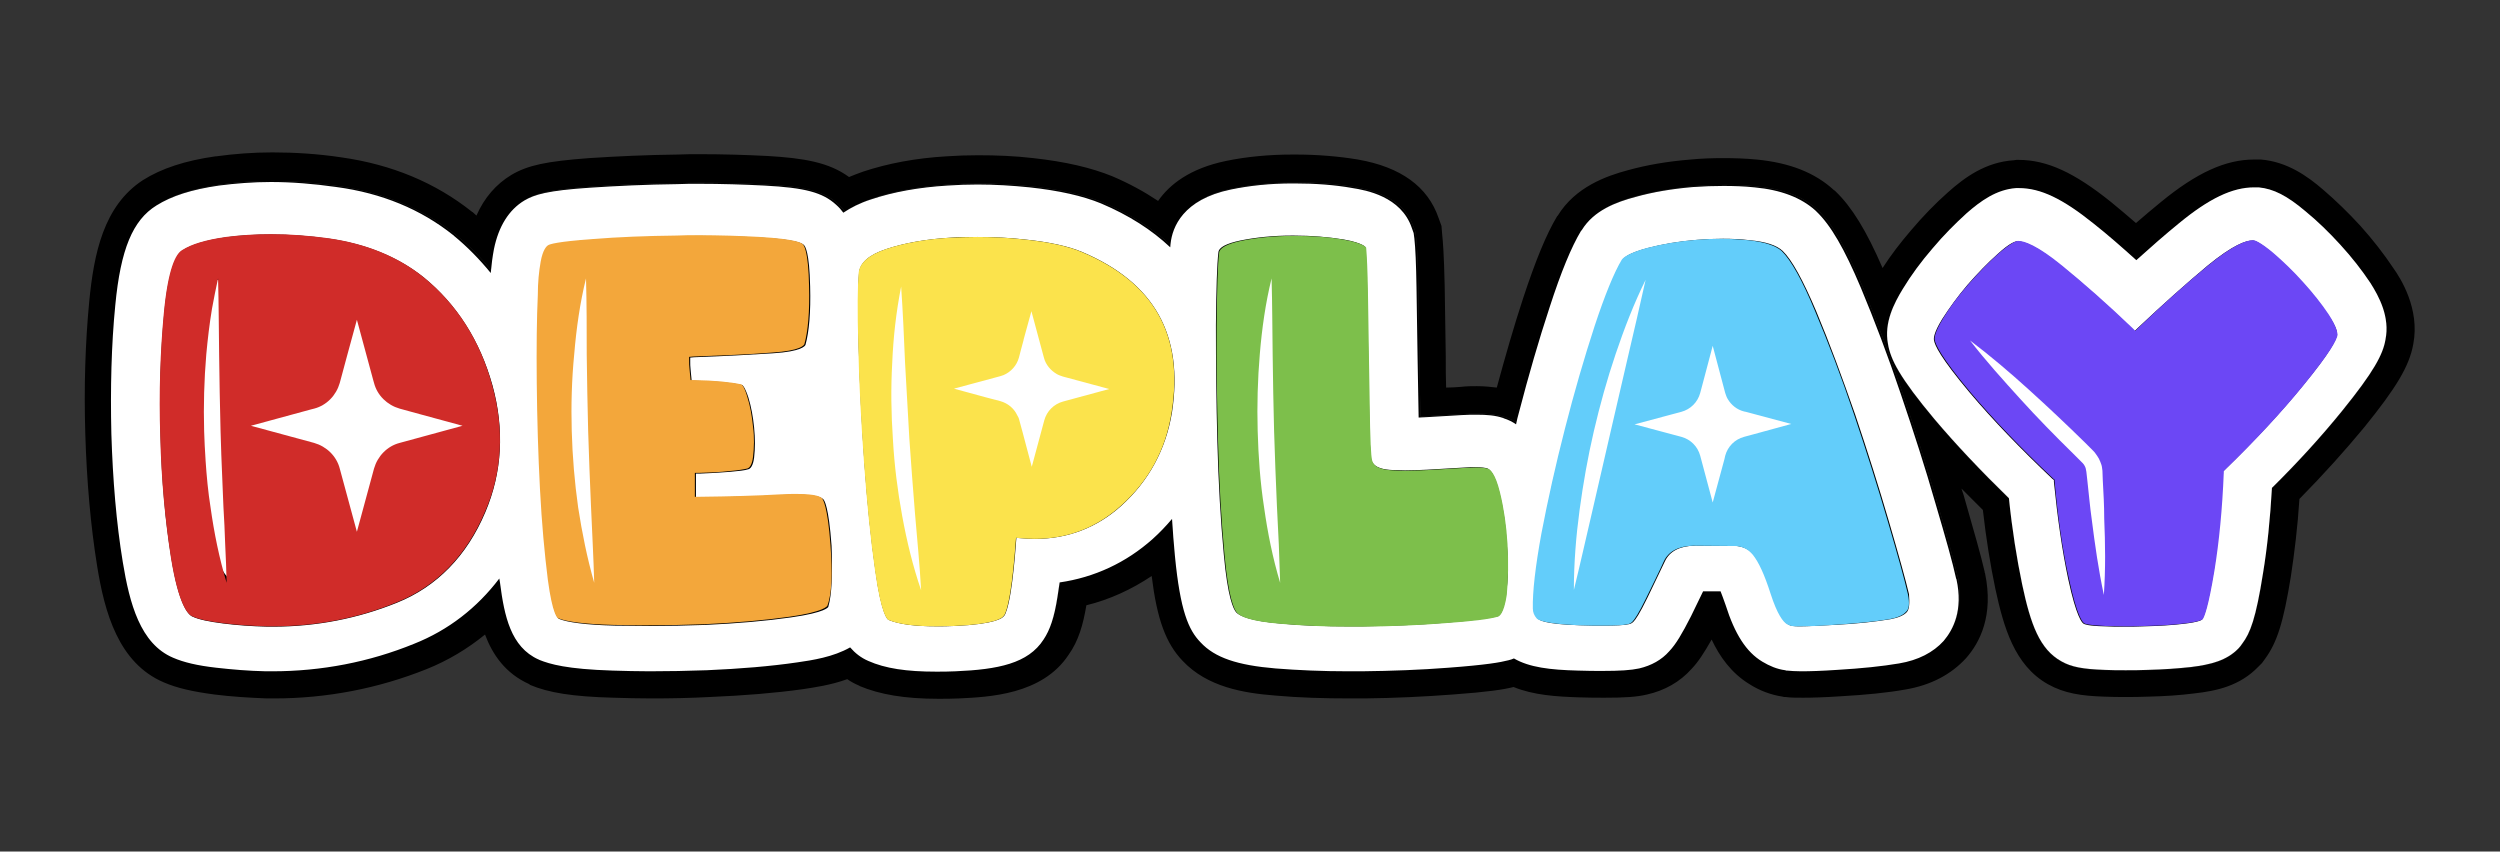 <?xml version="1.0" encoding="utf-8"?>
<!-- Generator: Adobe Illustrator 28.2.0, SVG Export Plug-In . SVG Version: 6.00 Build 0)  -->
<svg version="1.1" id="Layer_1" xmlns="http://www.w3.org/2000/svg" xmlns:xlink="http://www.w3.org/1999/xlink" x="0px" y="0px"
	 viewBox="0 0 700.5 238.6" style="enable-background:new 0 0 700.5 238.6;" xml:space="preserve">
<rect x="0" y="0" width="700.5" height="238.6" fill="#333333" stroke="none"/>
<style type="text/css">
	.st0{fill:#FFFFFF;}
	.st1{fill:#F3A73B;}
	.st2{fill:#7DBF4B;}
	.st3{fill:#FBE34C;}
	.st4{fill:#D02C29;}
	.st5{fill:#63CDFA;}
	.st6{fill:#6C47F5;}
</style>
<g>
	<path d="M670.6,75.1c-2.6-3.9-5.7-7.9-9.2-11.8c-3.4-3.7-6.9-7.1-10.4-10.1c-4.5-3.9-10.2-7.9-17.5-8.5l-0.5,0l-0.6,0h-0.2l-0.3,0
		h-0.3c-8,0-16.1,3.7-26.1,11.9c-2.3,1.9-4.6,3.8-7,5.9c-2.4-2.1-4.7-4-7-5.9c-10.2-8.2-17.9-11.8-25.9-11.8H565l-0.7,0.1
		c-7.9,0.5-13.8,4.8-18.5,9c-3.5,3.1-7,6.7-10.3,10.6c-3,3.5-5.7,7-8,10.6c-4.5-10.4-8.6-17.1-13.2-21.5l-0.2-0.2l-0.2-0.1
		c-5.3-4.9-12.4-7.7-21.7-8.6c-3.1-0.3-6.3-0.4-9.4-0.4c-3,0-6,0.1-9.1,0.4c-6.3,0.5-12.2,1.5-17.6,3c-6,1.6-14.7,4.7-19.6,12.7
		l-0.1,0.1l-0.1,0.1c-3,5-6,12.3-9.5,22.9c-2.6,7.9-5,16.3-7.4,25.1c-1.7-0.2-3.5-0.4-5.6-0.4c-1.4,0-2.8,0-4.5,0.2
		c-1.3,0.1-2.7,0.2-4.1,0.2c-0.1-2.8-0.1-5.8-0.1-8.9c-0.1-6.7-0.2-13.2-0.3-19.5c-0.2-9.1-0.5-12.6-0.7-14.5l-0.2-2.4l-0.8-2.2
		c-3-8.8-10.6-14.3-22.6-16.4c-5.4-0.9-11.4-1.4-17.6-1.4h-0.6c-6.7,0-13,0.6-18.8,1.8c-10.1,2.1-15.8,6.6-19,11.2
		c-3.9-2.6-8.1-4.9-12.8-6.9c-5.9-2.4-13.1-4.1-22.2-5.1c-5.1-0.6-10.3-0.8-15.4-0.8c-3,0-6,0.1-8.9,0.3c-8.6,0.5-16.5,2-23.4,4.3
		c-1.4,0.5-2.7,1-3.9,1.5c-5.6-4.1-12.6-5.3-22.9-5.9c-5.9-0.3-12.3-0.5-19-0.5c-2,0-4,0-6,0.1c-8.8,0.1-17.2,0.5-24.9,1
		c-12.1,0.9-17.2,2-21.8,4.7c-4.3,2.6-7.6,6.4-9.8,11.4c-0.4-0.3-0.7-0.7-1.1-1l-0.1,0l-0.1-0.1c-10.2-8.1-22.4-13.2-36.5-15.2
		c-6.6-1-13.2-1.4-19.4-1.4c-5.4,0-10.6,0.4-15.7,1.1h-0.1l-0.1,0c-8.5,1.2-15.2,3.4-20.4,6.7C29,57.7,26.3,71.1,25,84.5
		c-1.1,11.5-1.5,23.9-1.1,37.1c0.4,13.2,1.5,25.7,3.3,36.9c2.1,13.1,6,27.3,18.7,32.7c3.7,1.6,8.1,2.6,14.2,3.4
		c4.7,0.6,9.6,0.9,14.7,1.1l0.2,0h1.8c14.8,0,29.2-2.8,42.7-8.2c6-2.4,11.5-5.7,16.4-9.7c2.1,5.6,5.7,10.9,12.4,13.9l0.1,0.1
		l0.1,0.1c5.2,2.2,11.9,3.3,23.4,3.6c3.4,0.1,7,0.2,10.6,0.2c5.3,0,10.8-0.1,16.4-0.4c9.5-0.4,18.3-1.1,26.1-2.2
		c3.2-0.5,7.7-1.1,12.4-2.8c1,0.7,2.1,1.3,3.3,1.8l0.1,0l0,0.1c5.7,2.4,12.7,3.6,22.1,3.6c1.8,0,3.8,0,5.8-0.1
		c8.3-0.4,23.3-1,30.7-12.2c2.8-3.9,4.1-8.5,5-13.9c6.5-1.6,12.6-4.4,18.3-8.2c1.5,12.2,4,18.9,8.7,23.8c6.9,7.3,17,9,26,9.7
		c6.6,0.6,13.7,0.8,21.1,0.8c1.2,0,2.5,0,3.8,0c8.6-0.1,16.9-0.5,24.8-1.1c9.7-0.7,14.3-1.4,17-2.1c5.6,2.3,12.1,2.7,18.4,2.9
		c2.7,0.1,5,0.1,7.1,0.1c5.6,0,9-0.2,11.9-0.9c4.9-1.1,9.2-3.5,12.5-7.2c1.9-2,3.5-4.5,5.6-8.2c2.2,4.7,5.5,9.4,10.6,12.5
		c2.8,1.8,6,3,9.3,3.5l0.4,0.1l0.4,0c1.4,0.2,2.9,0.2,4.9,0.2c2.5,0,6-0.1,10.5-0.4c7.1-0.4,13.2-1,18.2-1.9
		c7.1-1.2,12.8-4.2,17-8.8c3.8-4.3,7.8-11.9,5.3-23.8l-0.1-0.2l0-0.2c-1-4.4-3-11.4-5.9-21.5c-0.2-0.6-0.4-1.2-0.6-1.8c2,2,4,4,6,6
		c0.9,8,2.1,15.4,3.5,22.1c2.3,10.6,5.3,21.4,14.7,26.7c4.6,2.6,9.5,3.3,15.8,3.5c2,0.1,4,0.1,6,0.1c2,0,4.1,0,6.3-0.1
		c4.6-0.1,9-0.4,12.9-0.9c6.3-0.7,12.8-2.1,18-7.5l1-1l0.8-1.1c3.4-4.6,5.2-10.2,7.3-23.2c1-6.6,1.9-13.9,2.4-21.7
		c6.8-6.9,12.8-13.6,18.1-20c9-11.1,12.7-17.2,13.8-23.4C678.1,86.5,672.6,77.9,670.6,75.1z M544.7,179.3c-2.9,3.3-7.1,5.4-12.5,6.3
		c-4.7,0.8-10.5,1.4-17.3,1.8c-4.4,0.2-7.7,0.4-10.1,0.4c-1.7,0-2.9-0.1-4-0.2h-0.2l-0.3-0.1c-2.3-0.4-4.4-1.2-6.4-2.4
		c-4.5-2.8-7.6-7.7-10.3-15.9c-0.5-1.6-1-2.9-1.4-3.8h-4.9c-1,2.1-2.2,4.4-3.4,7c-2.5,5-4.2,7.8-6.1,9.8c-2.2,2.4-5.1,4-8.4,4.8
		c-2.3,0.5-5.4,0.7-10.3,0.7c-2,0-4.3,0-6.9-0.1c-7.8-0.2-13.6-0.9-17.9-3.4c-0.5,0.2-1,0.4-1.5,0.5c-2.2,0.6-6.2,1.3-16.9,2.1
		c-7.7,0.6-15.8,0.9-24.3,1c-1.2,0-2.5,0-3.7,0c-7.2,0-14.1-0.3-20.4-0.8c-10.7-0.9-17-3.1-21-7.3c-3.3-3.5-5.7-8.8-7.2-24.3
		c-0.3-3.3-0.6-6.8-0.8-10.3c-1.7,1.9-3.4,3.8-5.4,5.6c-7.5,6.7-16.4,10.8-26.1,12.2c-0.2,1.4-0.4,2.7-0.6,4
		c-0.9,5.8-2.1,9.3-3.9,12c-4.3,6.7-12.7,8.4-24.7,8.9c-1.9,0.1-3.7,0.1-5.4,0.1c-8.3,0-14.3-0.9-19-3c-2.1-0.9-3.7-2.2-5.1-3.8
		c-4.7,2.8-10.6,3.6-14.8,4.2c-7.5,1.1-16,1.8-25.3,2.2c-5.5,0.2-10.9,0.3-16.1,0.3c-3.5,0-7-0.1-10.4-0.2
		c-12.8-0.4-17.6-1.7-20.5-3l-0.1-0.1l-0.1,0c-7.9-3.5-9.6-12.2-10.8-21.5c0-0.4-0.1-0.8-0.2-1.2c-6.3,8.2-14.4,14.5-23.9,18.3
		c-12.6,5.1-26,7.7-39.7,7.7H75c-4.8-0.1-9.5-0.5-13.9-1c-5.3-0.7-9.1-1.6-12.1-2.8c-9.2-3.9-12.2-15.2-14.1-26.8
		c-1.8-10.9-2.9-23-3.2-35.9c-0.4-12.8,0-25,1.1-36.1c1.5-15.7,4.8-23.8,11.5-27.9c4.3-2.7,10-4.5,17.5-5.6c4.7-0.7,9.6-1,14.6-1
		c5.9,0,12,0.5,18.3,1.4c12.7,1.8,23.8,6.4,32.8,13.5l0.1,0l0,0.1c3.9,3.1,7.3,6.6,10.4,10.5c0.2-2.3,0.5-4.6,0.9-6.7
		c1.3-6.5,4.2-11,8.5-13.6c2.9-1.7,6.5-2.8,18.3-3.6c7.6-0.6,15.8-0.9,24.5-1c2,0,4-0.1,5.9-0.1c6.6,0,12.8,0.2,18.6,0.5
		c11.3,0.6,16.4,2,20.1,5.4c0.7,0.7,1.4,1.4,2,2.2c2.1-1.4,4.6-2.6,7.7-3.7c6.2-2.1,13.5-3.4,21.4-3.9c2.8-0.2,5.6-0.3,8.5-0.3
		c4.8,0,9.8,0.3,14.6,0.8c8.3,0.9,14.8,2.4,20,4.5c7.7,3.3,14.2,7.4,19.4,12.3c0.1-0.4,0.1-0.8,0.1-1.1c0.5-4.6,3.4-12.4,16.9-15.1
		c5.3-1.1,11.1-1.6,17.2-1.7h0.6c5.8,0,11.3,0.4,16.3,1.3c3.7,0.7,13.6,2.3,16.6,11.2l0.5,1.4l0.2,1.5c0.3,2.7,0.5,7.2,0.6,13.8
		c0.1,6.3,0.2,12.7,0.3,19.5c0.1,6.1,0.2,11.8,0.3,16.9c0.7,0,1.3-0.1,2-0.1c3.5-0.2,6.9-0.4,10.2-0.6c1.5-0.1,2.8-0.1,4-0.1
		c3,0,5.3,0.3,7.4,0.9h0.1l0.1,0.1c1.3,0.4,2.5,1,3.5,1.7c0.3-1.1,0.6-2.2,0.8-3.3c2.7-10.5,5.6-20.4,8.6-29.5
		c3.3-9.9,6.1-16.9,8.8-21.4l0.1-0.1l0.1-0.1c3.4-5.6,9.8-7.9,15-9.3c4.9-1.3,10.4-2.2,16.3-2.8c2.8-0.2,5.7-0.3,8.4-0.3
		c2.9,0,5.9,0.1,8.7,0.4c7.6,0.7,13.2,2.9,17.1,6.5l0.2,0.2c4.1,3.9,7.9,10.5,12.5,21.4c3.8,9.1,7.6,19.2,11.2,29.8
		c3.6,10.6,6.9,20.9,9.7,30.6c2.9,9.8,4.8,16.9,5.8,21.1l0.1,0.1l0,0.1C550.1,171.1,547.3,176.4,544.7,179.3z M668.4,95.3
		c-0.8,4.1-3.2,8.9-12.2,20c-5.6,6.9-12.2,14.1-19.6,21.5c-0.5,8.7-1.4,16.7-2.5,23.9c-2,12.8-3.6,16.8-5.8,19.7l-0.5,0.7l-0.6,0.7
		c-3.4,3.4-7.7,4.5-13.3,5.2c-3.7,0.4-7.8,0.7-12.2,0.8c-2.1,0.1-4.2,0.1-6.1,0.1c-2,0-4,0-5.8-0.1c-6.1-0.2-9.3-0.8-12.2-2.4
		c-6.1-3.4-8.6-10.3-11-21.6c-1.5-7.3-2.8-15.4-3.7-24.1c-7.9-7.6-14.9-15.1-20.9-22.2c-9.7-11.5-12.2-16.6-13-21.1
		c-1.1-6,1.6-11.4,4.2-15.4c2.3-3.7,5.1-7.5,8.3-11.3c3.2-3.7,6.4-7,9.6-9.9c3.9-3.5,8.3-6.7,13.8-7l0.4,0h0.4c6,0,12.3,3,21,10
		c3.8,3.1,7.8,6.5,11.9,10.2c4.1-3.7,8.1-7.2,11.9-10.3c8.5-7,15-10.1,21.1-10.1h0.2l0.2,0h0.2l0.7,0c4.1,0.3,7.9,2.2,13.1,6.7
		c3.2,2.7,6.5,5.9,9.7,9.3c3.3,3.6,6.1,7.2,8.5,10.8C666.6,83.1,669.7,88.8,668.4,95.3z"/>
	<path d="M668.4,95.3c-0.8,4.1-3.2,8.9-12.2,20c-5.6,6.9-12.2,14.1-19.6,21.5c-0.5,8.7-1.4,16.7-2.5,23.9c-2,12.8-3.6,16.8-5.8,19.7
		l-0.5,0.7l-0.6,0.7c-3.4,3.4-7.7,4.5-13.3,5.2c-3.7,0.4-7.8,0.7-12.2,0.8c-2.1,0.1-4.2,0.1-6.1,0.1c-2,0-4,0-5.8-0.1
		c-6.1-0.2-9.3-0.8-12.2-2.4c-6.1-3.4-8.6-10.3-11-21.6c-1.5-7.3-2.8-15.4-3.7-24.1c-7.9-7.6-14.9-15.1-20.9-22.2
		c-9.7-11.5-12.2-16.6-13-21.1c-1.1-6,1.6-11.4,4.2-15.4c2.3-3.7,5.1-7.5,8.3-11.3c3.2-3.7,6.4-7,9.6-9.9c3.9-3.5,8.3-6.7,13.8-7
		l0.4,0h0.4c6,0,12.3,3,21,10c3.8,3.1,7.8,6.5,11.9,10.2c4.1-3.7,8.1-7.2,11.9-10.3c8.5-7,15-10.1,21.1-10.1h0.2l0.2,0h0.2l0.7,0
		c4.1,0.3,7.9,2.2,13.1,6.7c3.2,2.7,6.5,5.9,9.7,9.3c3.3,3.6,6.1,7.2,8.5,10.8C666.6,83.1,669.7,88.8,668.4,95.3z"/>
	<path d="M544.7,179.3c-2.9,3.3-7.1,5.4-12.5,6.3c-4.7,0.8-10.5,1.4-17.3,1.8c-4.4,0.2-7.7,0.4-10.1,0.4c-1.7,0-2.9-0.1-4-0.2h-0.2
		l-0.3-0.1c-2.3-0.4-4.4-1.2-6.4-2.4c-4.5-2.8-7.6-7.7-10.3-15.9c-0.5-1.6-1-2.9-1.4-3.8h-4.9c-1,2.1-2.2,4.4-3.4,7
		c-2.5,5-4.2,7.8-6.1,9.8c-2.2,2.4-5.1,4-8.4,4.8c-2.3,0.5-5.4,0.7-10.3,0.7c-2,0-4.3,0-6.9-0.1c-7.8-0.2-13.6-0.9-17.9-3.4
		c-0.5,0.2-1,0.4-1.5,0.5c-2.2,0.6-6.2,1.3-16.9,2.1c-7.7,0.6-15.8,0.9-24.3,1c-1.2,0-2.5,0-3.7,0c-7.2,0-14.1-0.3-20.4-0.8
		c-10.7-0.9-17-3.1-21-7.3c-3.3-3.5-5.7-8.8-7.2-24.3c-0.3-3.3-0.6-6.8-0.8-10.3c-1.7,1.9-3.4,3.8-5.4,5.6
		c-7.5,6.7-16.4,10.8-26.1,12.2c-0.2,1.4-0.4,2.7-0.6,4c-0.9,5.8-2.1,9.3-3.9,12c-4.3,6.7-12.7,8.4-24.7,8.9
		c-1.9,0.1-3.7,0.1-5.4,0.1c-8.3,0-14.3-0.9-19-3c-2.1-0.9-3.7-2.2-5.1-3.8c-4.7,2.8-10.6,3.6-14.8,4.2c-7.5,1.1-16,1.8-25.3,2.2
		c-5.5,0.2-10.9,0.3-16.1,0.3c-3.5,0-7-0.1-10.4-0.2c-12.8-0.4-17.6-1.7-20.5-3l-0.1-0.1l-0.1,0c-7.9-3.5-9.6-12.2-10.8-21.5
		c0-0.4-0.1-0.8-0.2-1.2c-6.3,8.2-14.4,14.5-23.9,18.3c-12.6,5.1-26,7.7-39.7,7.7H75c-4.8-0.1-9.5-0.5-13.9-1
		c-5.3-0.7-9.1-1.6-12.1-2.8c-9.2-3.9-12.2-15.2-14.1-26.8c-1.8-10.9-2.9-23-3.2-35.9c-0.4-12.8,0-25,1.1-36.1
		c1.5-15.7,4.8-23.8,11.5-27.9c4.3-2.7,10-4.5,17.5-5.6c4.7-0.7,9.6-1,14.6-1c5.9,0,12,0.5,18.3,1.4c12.7,1.8,23.8,6.4,32.8,13.5
		l0.1,0l0,0.1c3.9,3.1,7.3,6.6,10.4,10.5c0.2-2.3,0.5-4.6,0.9-6.7c1.3-6.5,4.2-11,8.5-13.6c2.9-1.7,6.5-2.8,18.3-3.6
		c7.6-0.6,15.8-0.9,24.5-1c2,0,4-0.1,5.9-0.1c6.6,0,12.8,0.2,18.6,0.5c11.3,0.6,16.4,2,20.1,5.4c0.7,0.7,1.4,1.4,2,2.2
		c2.1-1.4,4.6-2.6,7.7-3.7c6.2-2.1,13.5-3.4,21.4-3.9c2.8-0.2,5.6-0.3,8.5-0.3c4.8,0,9.8,0.3,14.6,0.8c8.3,0.9,14.8,2.4,20,4.5
		c7.7,3.3,14.2,7.4,19.4,12.3c0.1-0.4,0.1-0.8,0.1-1.1c0.5-4.6,3.4-12.4,16.9-15.1c5.3-1.1,11.1-1.6,17.2-1.7h0.6
		c5.8,0,11.3,0.4,16.3,1.3c3.7,0.7,13.6,2.3,16.6,11.2l0.5,1.4l0.2,1.5c0.3,2.7,0.5,7.2,0.6,13.8c0.1,6.3,0.2,12.7,0.3,19.5
		c0.1,6.1,0.2,11.8,0.3,16.9c0.7,0,1.3-0.1,2-0.1c3.5-0.2,6.9-0.4,10.2-0.6c1.5-0.1,2.8-0.1,4-0.1c3,0,5.3,0.3,7.4,0.9h0.1l0.1,0.1
		c1.3,0.4,2.5,1,3.5,1.7c0.3-1.1,0.6-2.2,0.8-3.3c2.7-10.5,5.6-20.4,8.6-29.5c3.3-9.9,6.1-16.9,8.8-21.4l0.1-0.1l0.1-0.1
		c3.4-5.6,9.8-7.9,15-9.3c4.9-1.3,10.4-2.2,16.3-2.8c2.8-0.2,5.7-0.3,8.4-0.3c2.9,0,5.9,0.1,8.7,0.4c7.6,0.7,13.2,2.9,17.1,6.5
		l0.2,0.2c4.1,3.9,7.9,10.5,12.5,21.4c3.8,9.1,7.6,19.2,11.2,29.8c3.6,10.6,6.9,20.9,9.7,30.6c2.9,9.8,4.8,16.9,5.8,21.1l0.1,0.1
		l0,0.1C550.1,171.1,547.3,176.4,544.7,179.3z"/>
	<g>
		<path class="st0" d="M55.4,82.2c-1,26.4,3.3,52.5,7.6,78.5c2.3-1.3,4.5-2.6,6.8-4c-3-3.5-3.9-8.6-5-13c-1.2-4.8-2.3-9.7-3.1-14.6
			c-1.7-10.1-2.5-20.3-2.5-30.5c0-5.2-8.1-5.2-8.1,0c0,11.4,1.1,22.7,3.1,33.9c1,5.5,2.2,11,3.7,16.4c1.3,4.9,2.9,9.5,6.3,13.4
			c2.9,3.4,7.4-0.4,6.8-4c-4.2-25.3-8.2-50.7-7.3-76.3C63.7,76.9,55.6,77,55.4,82.2L55.4,82.2z"/>
	</g>
	<g>
		<path class="st0" d="M83.5,99.4c0.9,6.4,4.8,11.5,9.7,15.5c2.2,1.8,4.6,3.4,7,4.9c3,1.9,7.5,7.3,5.2,0.7c0-2.4,0-4.8,0-7.2
			c5.1-3.3,6.1-4.6,3.1-3.7c-0.8,0.2-1.6,0.4-2.5,0.5c-2.2,0.6-4.5,1.3-6.5,2.4c-3.9,2.1-7.5,5.1-9.9,8.9
			c-5.1,7.9-5.1,17.8-0.2,25.8c8.1,13.4,28,4.5,24.8-10.4c-4.4-20.2-20.2-46.3-43.5-31.6c-14.7,9.3-1.1,32.7,13.7,23.4
			c1.6-1.2,3.3-2.1,5.1-2.7c-2.3,0.6-4.6,1.2-6.8,1.8c-2.8-2.2-3.1-2.1-1.1,0.2c1.1,1.7,2.1,3.4,3,5.2c1.7,3.5,2.6,7.1,3.5,10.9
			c8.3-3.5,16.5-7,24.8-10.4c2.2,3.7-4.4,2.2,1.7,2.5c2.3,0.1,6.2-1.8,8-2.8c5.2-3.1,8.8-8.5,9.3-14.5c0.6-7.5-3.1-12.6-8.9-16.7
			c-3.4-2.4-12.6-5.7-13.2-9.8c-1-7.2-10.3-11.2-16.7-9.5C85.1,85,82.5,92.1,83.5,99.4L83.5,99.4z"/>
	</g>
	<g>
		<path class="st0" d="M158.7,84.5c-2.7,23-3.4,45.9-2.2,69c0.9,17.3,28,17.5,27.1,0c-1.2-23.1-0.5-46,2.2-69
			C187.8,67.2,160.7,67.3,158.7,84.5L158.7,84.5z"/>
	</g>
	<g>
		<path class="st0" d="M246.9,86.1c0,24.4-5.1,54.3,6.2,76.7c7.8,15.6,31.2,1.9,23.4-13.7c-4.3-8.6-2.5-20.4-2.5-29.6
			c0-11.2,0-22.3,0-33.5C274,68.6,246.9,68.6,246.9,86.1L246.9,86.1z"/>
	</g>
	<g>
		<path class="st0" d="M279.3,124.5c5.2-1.6,9.2-4.5,12.1-9.2c1.2-1.9,1.9-4,2.8-6c2.1-4.8,0,1-2.4,1.4c-2.4,0-4.8,0-7.2,0
			c-0.6-0.1-1.1-2.8-0.9-0.6c0.1,0.9,1.4,3,1.9,3.7c1.9,3.2,4.6,6.2,8,7.7c0-7.8,0-15.6,0-23.4c-6.6,4.8-13,9.9-18.9,15.5
			c7.7,3.2,15.4,6.4,23.1,9.6c1-10,3.7-19.8,2.4-29.9c-1-7.3-5.5-13.5-13.5-13.5c-6.6,0-14.5,6.2-13.5,13.5
			c1.3,10.1-1.5,19.9-2.4,29.9c-1.2,12.3,15.3,17,23.1,9.6c4.3-4,8.7-7.9,13.5-11.3c7.3-5.3,10.2-18.7,0-23.4c1.8,2.5,2.2,2.7,1,0.6
			c-0.5-1.1-1-2.1-1.6-3.1c-1.2-1.9-2.6-3.9-4.2-5.5c-4.4-4.1-10-6.3-16-5.8c-5.8,0.4-10.7,3.6-14,8.4c-1.3,1.8-2.1,3.7-3,5.8
			c-2,4.9-1.5,1.2,2.6,0C255.5,103.4,262.6,129.6,279.3,124.5L279.3,124.5z"/>
	</g>
	<g>
		<path class="st0" d="M343,84.1c0.5,24.6,3.2,48.9,7.9,73c3.4,17.1,29.5,9.9,26.1-7.2c-4.3-21.8-6.5-43.6-6.9-65.8
			C369.8,66.7,342.7,66.7,343,84.1L343,84.1z"/>
	</g>
	<g>
		<path class="st0" d="M456.8,82.2c-1.3,5.7-2.9,11.1-5.3,16.4c8.4,2.3,16.8,4.6,25.2,6.8c-0.6-2.4-0.3-4.7,0.9-6.9
			c-8.7-2.4-17.4-4.8-26.1-7.2c-6,20.3-11.4,40.7-16.2,61.3c-3.9,17,22.2,24.2,26.1,7.2c4.8-20.6,10.2-41,16.2-61.3
			c5-16.9-20.5-23.5-26.1-7.2c-1.6,4.6-2.2,9.2-1.9,14.1c0.8,12.1,19.2,20.1,25.2,6.8c3.4-7.5,6.2-14.9,8-22.9
			C486.9,72.5,460.8,65.2,456.8,82.2L456.8,82.2z"/>
	</g>
	<g>
		<path class="st0" d="M472.4,119.8c-1.6-0.4,1.6,1.3,1.9,1.5c1.3,0.9,2.6,1.9,3.8,2.8c1.3,0.9,2.6,1.9,3.8,2.8
			c0.5,0.3,3.6,3.2,1.8,1.4c-1.3-3.2-2.6-6.4-4-9.6c0,0.3,0,0.6,0,1c0.6-2.3,1.2-4.6,1.8-6.8c2.6-2.6,2.9-3.1,0.9-1.5
			c-1.3,1-2.6,2-3.9,3.1c-0.4,0.4-4.8,4.5-2.2,2.6c3.5-0.5,7-0.9,10.4-1.4c-0.2,0-0.3-0.1-0.5-0.1c2,1.2,4,2.3,6,3.5
			c-1.3-1-2.4-2.2-3.4-3.5c0.6,0.9,0.5,0.6-0.5-0.7c-0.5-0.8-1-1.6-1.5-2.5c-3.7-6.3-12.2-8.6-18.5-4.9c-6.3,3.7-8.6,12.2-4.9,18.5
			c3.5,5.9,8.8,13.8,15.9,15.7c6.3,1.7,10.8-1,15.1-5c1.1-1,2.1-2.2,3.2-3.1c-2.1,1.7,6.2-5.1,3.6-2.7c3.5-3.3,5.5-7.3,5.5-12.2
			c-0.1-6.2-4-9.9-8.7-13.3c-5.7-4.2-11.6-9.7-18.6-11.7c-6.8-1.9-15,2.4-16.7,9.5C461.3,110.4,465.1,117.8,472.4,119.8L472.4,119.8
			z"/>
	</g>
	<g>
		<path class="st0" d="M550.3,103.4c18.5,14.8,31.6,29.7,32.2,54.3c0.4,17.4,27.5,17.5,27.1,0c-0.7-31.8-15.7-53.9-40.1-73.4
			C556,73.5,536.7,92.5,550.3,103.4L550.3,103.4z"/>
	</g>
	<path class="st0" d="M664.2,79.3c-2.4-3.6-5.2-7.2-8.5-10.8c-3.2-3.5-6.4-6.6-9.7-9.3c-5.2-4.4-9-6.3-13.1-6.7l-0.7,0H632l-0.2,0
		h-0.2c-6.1,0-12.6,3.1-21.1,10.1c-3.8,3.1-7.8,6.6-11.9,10.3c-4.1-3.7-8.1-7.2-11.9-10.2c-8.7-7-14.9-10-21-10h-0.4l-0.4,0
		c-5.5,0.4-9.9,3.6-13.8,7c-3.2,2.9-6.5,6.2-9.6,9.9c-3.2,3.7-6,7.5-8.3,11.3c-2.5,4.1-5.3,9.5-4.2,15.4c0.7,4.4,3.3,9.5,13,21.1
		c6,7.1,13,14.5,20.9,22.2c0.9,8.8,2.2,16.9,3.7,24.1c2.4,11.3,4.9,18.2,11,21.6c2.8,1.6,6.1,2.2,12.2,2.4c1.9,0.1,3.8,0.1,5.8,0.1
		c2,0,4,0,6.1-0.1c4.4-0.1,8.5-0.4,12.2-0.8c5.6-0.7,10-1.8,13.3-5.2l0.6-0.7l0.5-0.7c2.2-2.9,3.8-7,5.8-19.7
		c1.2-7.2,2-15.2,2.5-23.9c7.5-7.4,14-14.6,19.6-21.5c9-11.1,11.5-15.9,12.2-20C669.7,88.8,666.6,83.1,664.2,79.3z M654.8,93.9
		c-0.2,1.4-2,5-9.5,14.1c-6.1,7.5-13.5,15.4-22,23.7l-0.4,0.4l0,0.5c-0.5,10.1-1.4,19.3-2.6,27.3c-1.7,10.3-2.8,13-3.3,13.7
		c-0.1,0.1-0.8,0.7-5.2,1.2c-3.3,0.4-7,0.6-10.9,0.7c-2,0.1-3.9,0.1-5.8,0.1c-1.9,0-3.7,0-5.4-0.1c-4.7-0.1-5.6-0.6-5.8-0.7
		c-0.5-0.2-2.1-1.9-4.4-12.6c-1.7-8-3-17.2-4-27.2l0-0.5l-0.4-0.3c-8.9-8.4-16.7-16.5-23.2-24.2c-8.3-9.9-9.8-13.3-10-14.7
		c-0.1-0.5-0.1-2,2.3-5.9c2-3.1,4.3-6.3,7.1-9.6c2.8-3.2,5.6-6.1,8.4-8.6c3.5-3.2,5-3.6,5.6-3.6c1.8,0,5.3,1.2,12.4,7
		c6.1,4.9,12.7,10.8,19.6,17.4l0.8,0.8l0.8-0.8c7-6.6,13.6-12.5,19.7-17.6c7.1-5.8,10.7-7,12.5-7l0.2,0c0.4,0,1.8,0.4,5.4,3.5
		c2.8,2.4,5.6,5.1,8.4,8.2c2.8,3.1,5.2,6.1,7.2,9.1C654.9,91.8,654.9,93.3,654.8,93.9z"/>
	<path class="st0" d="M548.2,162.3L548.2,162.3l-0.1-0.2c-0.9-4.2-2.9-11.3-5.8-21.1c-2.8-9.8-6.1-20-9.7-30.6
		c-3.6-10.7-7.4-20.7-11.2-29.8c-4.6-10.9-8.4-17.5-12.5-21.4l-0.2-0.2c-4-3.6-9.6-5.8-17.1-6.5c-2.8-0.3-5.8-0.4-8.7-0.4
		c-2.7,0-5.6,0.1-8.4,0.3c-5.9,0.5-11.3,1.4-16.3,2.8c-5.2,1.4-11.6,3.7-15,9.3l-0.1,0.1l-0.1,0.1c-2.7,4.5-5.6,11.5-8.8,21.4
		c-3,9.1-5.9,19.1-8.6,29.5c-0.3,1.1-0.6,2.2-0.8,3.3c-1-0.7-2.2-1.3-3.5-1.7l-0.1-0.1h-0.1c-2.1-0.7-4.4-0.9-7.4-0.9
		c-1.2,0-2.5,0-4,0.1c-3.3,0.2-6.6,0.4-10.2,0.6c-0.7,0-1.4,0.1-2,0.1c-0.1-5.1-0.2-10.8-0.3-16.9c-0.1-6.7-0.2-13.2-0.3-19.5
		c-0.1-6.6-0.3-11.1-0.6-13.8l-0.2-1.5l-0.5-1.4c-3-8.9-12.9-10.6-16.6-11.2c-5-0.9-10.5-1.3-16.3-1.3h-0.6
		c-6.1,0-11.9,0.6-17.2,1.7c-13.5,2.8-16.4,10.6-16.9,15.1c0,0.3-0.1,0.7-0.1,1.1c-5.2-4.9-11.6-9-19.4-12.3
		c-5.1-2.1-11.7-3.6-20-4.5c-4.9-0.5-9.8-0.8-14.6-0.8c-2.8,0-5.6,0.1-8.5,0.3c-8,0.5-15.2,1.8-21.4,3.9c-3.1,1-5.6,2.3-7.7,3.7
		c-0.6-0.8-1.2-1.5-2-2.2c-3.8-3.5-8.8-4.8-20.1-5.4c-5.8-0.3-12-0.5-18.6-0.5c-1.9,0-3.9,0-5.9,0.1c-8.7,0.1-16.9,0.5-24.5,1
		c-11.8,0.8-15.4,1.9-18.3,3.6c-4.3,2.6-7.2,7.2-8.5,13.6c-0.4,2.1-0.7,4.4-0.9,6.7c-3.1-3.8-6.5-7.3-10.4-10.5l0-0.1l-0.1,0
		c-9-7.2-20-11.8-32.8-13.5c-6.3-0.9-12.5-1.4-18.3-1.4c-5,0-9.9,0.4-14.6,1c-7.6,1.1-13.2,2.9-17.5,5.6c-6.6,4.1-10,12.2-11.5,27.9
		c-1.1,11.1-1.4,23.3-1.1,36.1c0.4,12.9,1.4,25,3.2,35.9c1.9,11.6,4.9,22.9,14.1,26.8c3,1.3,6.8,2.2,12.1,2.8
		c4.4,0.5,9.1,0.9,13.9,1h1.8c13.8,0,27.2-2.6,39.7-7.7c9.6-3.8,17.7-10.1,23.9-18.3c0.1,0.4,0.1,0.8,0.2,1.2
		c1.2,9.3,3,18,10.8,21.5l0.1,0l0.1,0.1c3,1.2,7.7,2.6,20.5,3c3.4,0.1,6.9,0.2,10.4,0.2c5.2,0,10.6-0.1,16.1-0.3
		c9.3-0.4,17.8-1.1,25.3-2.2c4.2-0.6,10.1-1.5,14.8-4.2c1.4,1.6,3,2.9,5.1,3.8c4.7,2.1,10.7,3,19,3c1.7,0,3.5,0,5.4-0.1
		c12-0.5,20.4-2.2,24.7-8.9c1.8-2.7,3-6.2,3.9-12c0.2-1.2,0.4-2.5,0.6-4c9.7-1.4,18.6-5.5,26.1-12.2c2-1.8,3.7-3.6,5.4-5.6
		c0.2,3.5,0.5,7,0.8,10.3c1.5,15.5,3.8,20.8,7.2,24.3c4,4.3,10.3,6.4,21,7.3c6.3,0.5,13.2,0.8,20.4,0.8c1.2,0,2.4,0,3.7,0
		c8.5-0.1,16.6-0.4,24.3-1c10.7-0.8,14.6-1.5,16.9-2.1c0.5-0.1,1-0.3,1.5-0.5c4.3,2.5,10.1,3.2,17.9,3.4c2.6,0.1,4.9,0.1,6.9,0.1
		c4.9,0,8-0.2,10.3-0.7c3.4-0.8,6.3-2.4,8.4-4.8c1.9-2,3.6-4.9,6.1-9.8c1.2-2.5,2.4-4.9,3.4-7h4.9c0.4,0.9,0.8,2.2,1.4,3.8
		c2.6,8.2,5.8,13.2,10.3,15.9c2,1.2,4.1,2.1,6.4,2.4l0.3,0.1h0.2c1.1,0.1,2.3,0.2,4,0.2c2.4,0,5.7-0.1,10.1-0.4
		c6.8-0.4,12.6-1,17.3-1.8c5.4-0.9,9.6-3.1,12.5-6.3C547.3,176.4,550.1,171,548.2,162.3z M136,143.5c-5.2,12.3-13.6,20.9-24.8,25.4
		c-10.9,4.4-22.6,6.7-34.7,6.7H75c-4.4-0.1-8.6-0.4-12.5-0.9c-3.9-0.5-6.8-1.1-8.5-1.9c-1.3-0.5-3.9-3.4-6-16.4
		c-1.7-10.3-2.7-21.8-3-34c-0.4-12.3,0-23.9,1-34.5c1.2-12.7,3.5-16.6,5.1-17.7c2.6-1.7,6.7-2.9,12.2-3.7c4.1-0.6,8.3-0.8,12.7-0.8
		c5.2,0,10.8,0.4,16.4,1.2c10.3,1.5,19.1,5.1,26.3,10.8c9.3,7.6,15.8,17.8,19.3,30.3C141.4,120.4,140.7,132.4,136,143.5z M232.1,170
		c0,0.1-0.6,1.6-10.5,3c-7,1-15.1,1.7-23.9,2.1c-5.3,0.2-10.5,0.3-15.5,0.3c-3.4,0-6.7-0.1-10-0.1c-8-0.2-13.2-0.9-15.6-1.9
		c-0.1-0.1-1.6-1-2.8-10.8c-0.9-7.2-1.7-15.7-2.2-25.4c-0.5-9.6-0.8-19.7-0.9-29.7c-0.1-10.1,0-18.4,0.3-24.7c0-3.4,0.3-6.5,0.8-9.3
		c0.7-3.3,1.6-4.3,2.1-4.6c0.5-0.3,2.6-1,12.3-1.7c7.3-0.5,15.3-0.9,23.7-1c2,0,3.8-0.1,5.7-0.1c6.3,0,12.3,0.2,17.8,0.5
		c9.6,0.5,11.4,1.6,11.8,2c0.4,0.3,1.6,2,1.8,11.7c0.2,7.2-0.3,12.7-1.3,16.3c-0.1,0.3-1,1.9-9.2,2.4c-6.2,0.4-13.7,0.8-22,1.1
		l-1.1,0.1v1.2c0,0.6,0,1.3,0.1,2.1c0.1,0.8,0.1,1.5,0.2,2.1l0.1,1.1l1.1,0c5.4,0.1,9.8,0.5,13.1,1.2c0,0,0.7,0.4,1.7,3.5
		c0.8,2.6,1.3,5.4,1.6,8.4c0.3,3,0.3,5.9,0,8.4c-0.1,0.9-0.5,3.1-1.7,3.3c-0.9,0.3-2.6,0.5-5,0.7c-2.5,0.2-5.4,0.4-8.4,0.5l-1.2,0
		v6.7l1.2,0c8.5-0.1,16.3-0.3,23.1-0.7c1.5-0.1,3-0.1,4.2-0.1c5.5,0,6.7,0.9,7.1,1.2c0.4,0.3,1.6,2.1,2.4,13.1
		C233.3,160.7,233.1,166.5,232.1,170z M328.4,115.5c-1.7,10.4-6.5,19.3-14.3,26.3c-6.8,6.1-15,9.2-24.1,9.2c-1.3,0-2.7-0.1-4-0.2
		l-1.2-0.1l-0.1,1.2c-0.4,5.5-0.9,10.2-1.5,14c-0.8,4.9-1.5,6.1-1.7,6.5l-0.1,0.1l-0.1,0.1c-0.3,0.5-2.1,2.3-13.9,2.8
		c-1.7,0.1-3.3,0.1-4.9,0.1c-6.2,0-10.7-0.6-13.5-1.8c-0.3-0.1-2-1.4-3.7-13.7c-1.3-9-2.3-19.2-3.1-30.3
		c-0.8-11.2-1.3-22.1-1.6-32.5c-0.2-10.3-0.2-17.3,0.1-20.8c0.3-2.8,2.8-5,7.6-6.6c5.1-1.7,11.2-2.8,18-3.2c2.5-0.2,5.1-0.2,7.6-0.2
		c4.4,0,8.8,0.2,13.2,0.7c6.9,0.7,12.3,1.9,16.1,3.5C323.5,79.2,331.7,93.9,328.4,115.5z M422,166.6c-0.7,5.3-2.1,6.1-2.5,6.1
		c-2.4,0.6-7.3,1.2-14.6,1.8c-7.4,0.6-15.3,0.9-23.4,1c-1.2,0-2.4,0-3.5,0c-6.9,0-13.4-0.2-19.3-0.8c-8.4-0.7-11.3-2.1-12.3-3.1
		c-0.8-0.9-2.4-4.1-3.5-16.3c-0.9-9.5-1.5-20.1-1.8-31.5c-0.3-11.3-0.4-22.3-0.4-32.7c0.1-10.3,0.3-17.1,0.7-20.4
		c0.1-1.4,2.3-2.5,6.1-3.3c4.4-0.9,9.3-1.4,14.5-1.4h0.5c5,0,9.7,0.4,14,1.1c2.9,0.5,4.4,1.1,5.2,1.5c0.8,0.4,0.9,0.7,0.9,0.7
		c0.2,2.2,0.4,6.5,0.5,12.6c0.1,6.2,0.2,12.7,0.3,19.4c0.1,6.7,0.2,12.8,0.3,18.2c0.2,8.3,0.5,9.1,0.6,9.5c0.7,2.2,3.7,2.6,5.9,2.7
		c1.1,0,2.3,0.1,3.5,0.1c2,0,4.1-0.1,6.3-0.2c3.6-0.2,7-0.4,10.3-0.6c1.2-0.1,2.2-0.1,3.1-0.1c1.9,0,2.8,0.2,3.2,0.3
		c0.8,0.2,2.2,1.5,3.5,6.7c1.1,4.4,1.8,9.2,2.1,14.4C422.7,157.5,422.6,162.3,422,166.6z M534.3,171.5c-0.8,0.9-2.4,1.6-4.6,2
		c-4.2,0.7-9.5,1.3-15.8,1.6c-4.1,0.2-7.2,0.4-9.3,0.4c-1.1,0-1.8,0-2.3-0.1c-0.5-0.1-0.9-0.2-1.3-0.5c-1-0.6-2.7-2.6-4.6-8.6
		c-1.7-5.3-3.3-8.8-5-10.9c-1.1-1.4-2.6-2.1-4.6-2.4l-12-0.1c-4.2,0.1-7,1.6-8.3,4.4c-1.4,3-3.1,6.4-4.9,10.2
		c-2.2,4.5-3.3,6.1-3.9,6.7c-0.3,0.3-0.7,0.6-1.3,0.7c-1.2,0.3-3.7,0.4-7.3,0.4c-1.9,0-4,0-6.4-0.1c-10.1-0.3-11.5-1.5-11.8-1.9
		c-0.7-0.8-1.1-1.7-1.1-2.8c-0.1-4.6,0.7-11.7,2.4-21c1.7-9.4,3.9-19.3,6.6-29.4c2.6-10.2,5.4-19.8,8.3-28.7
		c2.9-8.8,5.4-15.1,7.6-18.6c0.4-0.7,1.8-1.9,7-3.3c4.2-1.1,8.8-1.9,13.9-2.3c2.4-0.2,4.9-0.3,7.2-0.3c2.5,0,5,0.1,7.4,0.4
		c4.5,0.4,7.6,1.4,9.3,3c2.6,2.5,5.7,8.2,9.4,16.9c3.7,8.8,7.3,18.6,10.9,28.9c3.5,10.4,6.7,20.5,9.5,30.1
		c2.8,9.6,4.7,16.4,5.6,20.3C535.1,169,535,170.7,534.3,171.5z"/>
	<g>
		<path class="st1" d="M232.7,152.7c-0.8-10.9-2.1-12.8-2.4-13.1c-0.4-0.4-1.6-1.2-7.1-1.2c-1.2,0-2.7,0-4.2,0.1
			c-6.8,0.4-14.5,0.6-23.1,0.7l-1.2,0v-6.7l1.2,0c3-0.1,5.9-0.2,8.4-0.5c2.5-0.2,4.2-0.5,5-0.7c1.2-0.2,1.6-2.4,1.7-3.3
			c0.3-2.6,0.4-5.4,0-8.4c-0.3-3-0.8-5.9-1.6-8.4c-0.9-3.1-1.6-3.5-1.7-3.5c-3.2-0.7-7.7-1.1-13.1-1.2l-1.1,0l-0.1-1.1
			c-0.1-0.6-0.1-1.3-0.2-2.1c-0.1-0.8-0.1-1.5-0.1-2.1V100l1.1-0.1c8.3-0.3,15.8-0.6,22-1.1c8.2-0.5,9.1-2.1,9.2-2.4
			c1-3.6,1.5-9.1,1.3-16.3c-0.2-9.7-1.4-11.4-1.8-11.7c-0.4-0.4-2.1-1.4-11.8-2c-5.5-0.3-11.5-0.5-17.8-0.5c-1.9,0-3.8,0-5.7,0.1
			c-8.4,0.1-16.4,0.4-23.7,1c-9.7,0.7-11.8,1.4-12.3,1.7c-0.5,0.3-1.5,1.3-2.1,4.6c-0.5,2.8-0.8,5.9-0.8,9.3
			c-0.3,6.4-0.4,14.7-0.3,24.7c0.1,10.1,0.4,20.1,0.9,29.7c0.5,9.7,1.3,18.2,2.2,25.4c1.3,9.8,2.7,10.7,2.8,10.8
			c2.4,1,7.6,1.7,15.6,1.9c3.3,0.1,6.6,0.1,10,0.1c5,0,10.2-0.1,15.5-0.3c8.8-0.4,16.9-1.1,23.9-2.1c9.8-1.4,10.4-3,10.5-3
			C233.1,166.5,233.3,160.7,232.7,152.7z M162,142.2c-1-7.1-1.6-14.3-1.8-21.5c-0.2-7.2,0-14.4,0.7-21.5c0.6-7.2,1.6-14.3,3.3-21.2
			c0.2,7.2,0.2,14.3,0.2,21.4c0.1,7.1,0.2,14.2,0.4,21.3c0.2,7.1,0.5,14.1,0.8,21.2c0.3,7.1,0.7,14.2,0.9,21.4
			C164.5,156.3,163.1,149.3,162,142.2z"/>
		<path class="st2" d="M422.4,152.4c-0.3-5.1-1-9.9-2.1-14.4c-1.3-5.3-2.7-6.5-3.5-6.7c-0.4-0.1-1.4-0.3-3.2-0.3
			c-0.9,0-1.9,0.1-3.1,0.1c-3.3,0.2-6.7,0.4-10.3,0.6c-2.2,0.1-4.3,0.2-6.3,0.2c-1.2,0-2.4,0-3.5-0.1c-2.2-0.1-5.3-0.5-5.9-2.7
			c-0.1-0.3-0.4-1.1-0.6-9.5c-0.1-5.4-0.2-11.5-0.3-18.2c-0.1-6.7-0.2-13.1-0.3-19.4c-0.1-6.1-0.3-10.4-0.5-12.6
			c0,0-0.1-0.3-0.9-0.7c-0.8-0.4-2.3-1-5.2-1.5c-4.3-0.8-9-1.1-14-1.1h-0.5c-5.2,0-10.1,0.5-14.5,1.4c-3.8,0.8-6,2-6.1,3.3
			c-0.4,3.3-0.6,10.2-0.7,20.4c-0.1,10.3,0.1,21.3,0.4,32.7c0.3,11.4,0.9,22,1.8,31.5c1.1,12.1,2.7,15.4,3.5,16.3
			c1,1.1,3.9,2.4,12.3,3.1c6,0.5,12.5,0.8,19.3,0.8c1.1,0,2.3,0,3.5,0c8.2-0.1,16.1-0.4,23.4-1c7.3-0.5,12.2-1.1,14.6-1.8
			c0.4-0.1,1.7-0.8,2.5-6.1C422.6,162.3,422.7,157.5,422.4,152.4z M354.2,142.2c-1.1-7.1-1.6-14.3-1.8-21.5
			c-0.2-7.2,0-14.4,0.6-21.5c0.6-7.2,1.6-14.3,3.3-21.2c0.2,7.2,0.2,14.3,0.3,21.4c0.1,7.1,0.2,14.2,0.4,21.3
			c0.2,7.1,0.5,14.1,0.8,21.2c0.4,7.1,0.7,14.2,0.9,21.4C356.6,156.3,355.2,149.3,354.2,142.2z"/>
		<path class="st3" d="M303.1,70.6c-3.8-1.6-9.2-2.8-16.1-3.5c-4.4-0.5-8.8-0.7-13.2-0.7c-2.5,0-5.1,0.1-7.6,0.2
			c-6.8,0.4-12.9,1.5-18,3.2c-4.7,1.6-7.3,3.8-7.6,6.6c-0.3,3.5-0.4,10.5-0.1,20.8c0.2,10.4,0.8,21.3,1.6,32.5
			c0.8,11.2,1.8,21.3,3.1,30.3c1.7,12.2,3.4,13.5,3.7,13.7c2.8,1.2,7.3,1.8,13.5,1.8c1.5,0,3.1-0.1,4.9-0.1
			c11.8-0.5,13.6-2.3,13.9-2.8l0.1-0.1l0.1-0.1c0.2-0.3,0.9-1.6,1.7-6.5c0.6-3.8,1.1-8.5,1.5-14l0.1-1.2l1.2,0.1
			c1.4,0.1,2.7,0.2,4,0.2c9.2,0,17.3-3.1,24.1-9.2c7.9-7,12.7-15.9,14.3-26.3C331.7,93.9,323.5,79.2,303.1,70.6z M252.8,144.6
			c-1.3-7.1-2.2-14.2-2.6-21.4c-0.5-7.2-0.6-14.4-0.2-21.5c0.3-7.2,1.1-14.3,2.5-21.4c0.5,7.2,0.8,14.3,1.1,21.4
			c0.4,7.1,0.8,14.1,1.2,21.2c0.5,7,1,14.1,1.6,21.2c0.6,7.1,1.3,14.1,1.7,21.3C255.8,158.7,254.1,151.7,252.8,144.6z M297.9,112.5
			c-2.6,0.7-4.6,2.7-5.3,5.3l-3.5,13l-2.6-9.8l-0.9-3.3c-0.1-0.5-0.3-0.9-0.6-1.4c-0.9-1.9-2.6-3.3-4.7-3.9l-4.2-1.1l-8.8-2.4
			l13-3.5c0.3-0.1,0.6-0.2,0.9-0.3c0,0,0,0,0,0c2.1-0.9,3.7-2.7,4.3-4.9l0.6-2.3l0.7-2.6v-0.1l2.2-8l3.2,11.9v0l0.3,1.1
			c0.5,2,1.9,3.6,3.6,4.6c0.5,0.3,1.1,0.5,1.7,0.7l13,3.5L297.9,112.5z"/>
		<path class="st4" d="M137.9,107.9c-3.4-12.5-9.9-22.7-19.3-30.3c-7.1-5.7-16-9.3-26.3-10.8c-5.7-0.8-11.2-1.2-16.4-1.2
			c-4.4,0-8.6,0.3-12.7,0.8c-5.5,0.8-9.6,2-12.2,3.7c-1.7,1-3.9,4.9-5.1,17.7c-1,10.6-1.4,22.2-1,34.5c0.3,12.3,1.4,23.7,3,34
			c2.1,13,4.7,15.9,6,16.4c1.7,0.8,4.6,1.4,8.5,1.9c4,0.5,8.2,0.8,12.5,0.9h1.5c12,0,23.7-2.2,34.7-6.7
			c11.2-4.5,19.6-13.1,24.8-25.4C140.7,132.4,141.4,120.4,137.9,107.9z M59,142.2c-0.7-4.4-1.1-8.8-1.4-13.2v-0.1
			c-0.2-2.7-0.3-5.4-0.4-8.1c-0.2-7.2,0-14.4,0.6-21.5c0.4-4.3,0.9-8.6,1.6-12.8c0.5-2.8,1.1-5.7,1.7-8.5c0.2,7.2,0.2,14.3,0.3,21.4
			c0.1,7.1,0.2,14.2,0.4,21.3c0.1,2.1,0.1,4.3,0.2,6.4c0,0,0,0,0,0.1c0.2,4.9,0.4,9.8,0.6,14.7c0.2,3.5,0.4,7.1,0.5,10.7
			c0,0,0,0,0,0c0.2,3.5,0.3,7.1,0.4,10.7C61.4,156.3,60,149.3,59,142.2z M112,124.1c-3.5,0.9-6.2,3.7-7.2,7.2l-4.8,17.7l-4.8-17.7
			c-0.9-3.5-3.7-6.2-7.2-7.2l-17.7-4.8l16.9-4.6l0.8-0.2c3.5-0.9,6.2-3.7,7.2-7.2l2.1-7.8l2.7-9.9l4.6,17l0.2,0.7
			c0.9,3.5,3.7,6.2,7.2,7.2l6.2,1.7h0l11.4,3.1L112,124.1z"/>
		<path class="st5" d="M534.6,166.5c-0.9-3.9-2.8-10.8-5.6-20.3c-2.8-9.6-6-19.7-9.5-30.1c-3.5-10.4-7.2-20.1-10.9-28.9
			c-3.6-8.7-6.8-14.4-9.4-16.9c-1.7-1.5-4.8-2.5-9.3-3c-2.4-0.2-4.9-0.4-7.4-0.4c-2.4,0-4.8,0.1-7.2,0.3c-5.1,0.4-9.7,1.2-13.9,2.3
			c-5.1,1.4-6.6,2.7-7,3.3c-2.1,3.5-4.7,9.8-7.6,18.6c-2.9,8.9-5.7,18.5-8.3,28.7c-2.6,10.1-4.8,20-6.6,29.4
			c-1.7,9.3-2.5,16.4-2.4,21c0,1.1,0.4,2,1.1,2.8c0.3,0.3,1.8,1.5,11.8,1.9c2.4,0.1,4.6,0.1,6.4,0.1c3.6,0,6.1-0.1,7.3-0.4
			c0.6-0.1,1-0.4,1.3-0.7c0.6-0.6,1.7-2.2,3.9-6.7c1.8-3.7,3.5-7.1,4.9-10.2c1.3-2.8,4.1-4.3,8.3-4.4l12,0.1c2,0.2,3.4,1,4.6,2.4
			c1.7,2.1,3.3,5.6,5,10.9c1.9,5.9,3.5,7.9,4.6,8.6c0.4,0.2,0.8,0.4,1.3,0.5c0.5,0.1,1.3,0.1,2.3,0.1c2.1,0,5.2-0.1,9.3-0.4
			c6.3-0.4,11.6-0.9,15.8-1.6c2.2-0.4,3.8-1.1,4.6-2C535,170.7,535.1,169,534.6,166.5z M456.1,100.2l-5,21.6l-5,21.7
			c-1.7,7.2-3.3,14.5-5.1,21.8c0-7.5,0.6-15,1.6-22.4c1-7.4,2.3-14.8,4-22.1c1.7-7.3,3.7-14.5,6.1-21.6c2.4-7.1,5.1-14.1,8.4-20.8
			C459.5,85.7,457.8,92.9,456.1,100.2z M491.3,121.7L491.3,121.7l-2.6,0.7c-2.6,0.7-4.6,2.7-5.3,5.3l-0.2,0.9l-3.3,12.2l-3.5-13.1
			c-0.7-2.6-2.7-4.6-5.3-5.3l-13.1-3.5l13.1-3.5c2.6-0.7,4.6-2.7,5.3-5.3l0.8-3l2.7-10.2l3.5,13.2c0.2,0.6,0.4,1.2,0.7,1.7
			c0,0,0,0,0,0v0c1,1.7,2.6,3,4.6,3.5l0.5,0.1l12.7,3.4L491.3,121.7z"/>
		<path class="st6" d="M652.5,88.1c-2-3-4.4-6-7.2-9.1c-2.8-3.1-5.6-5.8-8.4-8.2c-3.6-3-5-3.4-5.4-3.5l-0.2,0c-1.8,0-5.4,1.2-12.5,7
			c-6.1,5-12.7,10.9-19.7,17.6l-0.8,0.8l-0.8-0.8c-7-6.7-13.6-12.5-19.6-17.4c-7.1-5.8-10.7-7-12.4-7c-0.6,0-2,0.5-5.6,3.6
			c-2.8,2.5-5.6,5.4-8.4,8.6c-2.8,3.2-5.2,6.4-7.1,9.6c-2.4,4-2.4,5.5-2.3,5.9c0.2,1.3,1.7,4.8,10,14.7c6.5,7.7,14.3,15.8,23.2,24.2
			l0.4,0.3l0,0.5c0.9,10,2.2,19.2,4,27.2c2.3,10.8,3.9,12.4,4.4,12.6c0.2,0.1,1.1,0.5,5.8,0.7c1.8,0,3.5,0.1,5.4,0.1
			c1.9,0,3.8,0,5.8-0.1c4-0.1,7.7-0.3,10.9-0.7c4.4-0.5,5.1-1.1,5.2-1.2c0.5-0.7,1.6-3.4,3.3-13.7c1.3-8,2.2-17.2,2.6-27.3l0-0.5
			l0.4-0.4c8.5-8.2,15.9-16.2,22-23.7c7.5-9.2,9.3-12.7,9.5-14.1C654.9,93.3,654.9,91.8,652.5,88.1z M589.5,166.7
			c-1.5-7-2.5-14.1-3.4-21.2c-0.5-3.5-0.8-7.1-1.2-10.6l-0.3-2.7c-0.1-0.7-0.2-1.2-0.5-1.7c-0.1-0.2-0.3-0.5-0.5-0.7
			c-0.1-0.1-0.2-0.2-0.3-0.3l-0.5-0.5l-1.9-1.9c-5.1-5-10.1-10.1-14.9-15.4c-4.8-5.3-9.6-10.6-14-16.3c5.7,4.3,11.2,9,16.5,13.8
			c5.3,4.8,10.5,9.7,15.6,14.7l1.9,1.9l0.5,0.5c0.2,0.2,0.4,0.4,0.6,0.7c0.4,0.5,0.7,1,1,1.5c0.3,0.6,0.5,1.1,0.7,1.7
			c0.2,0.5,0.2,1.2,0.3,1.7l0.1,2.7c0.2,3.5,0.4,7.1,0.4,10.7C589.9,152.3,590,159.5,589.5,166.7z"/>
	</g>
</g>
</svg>
